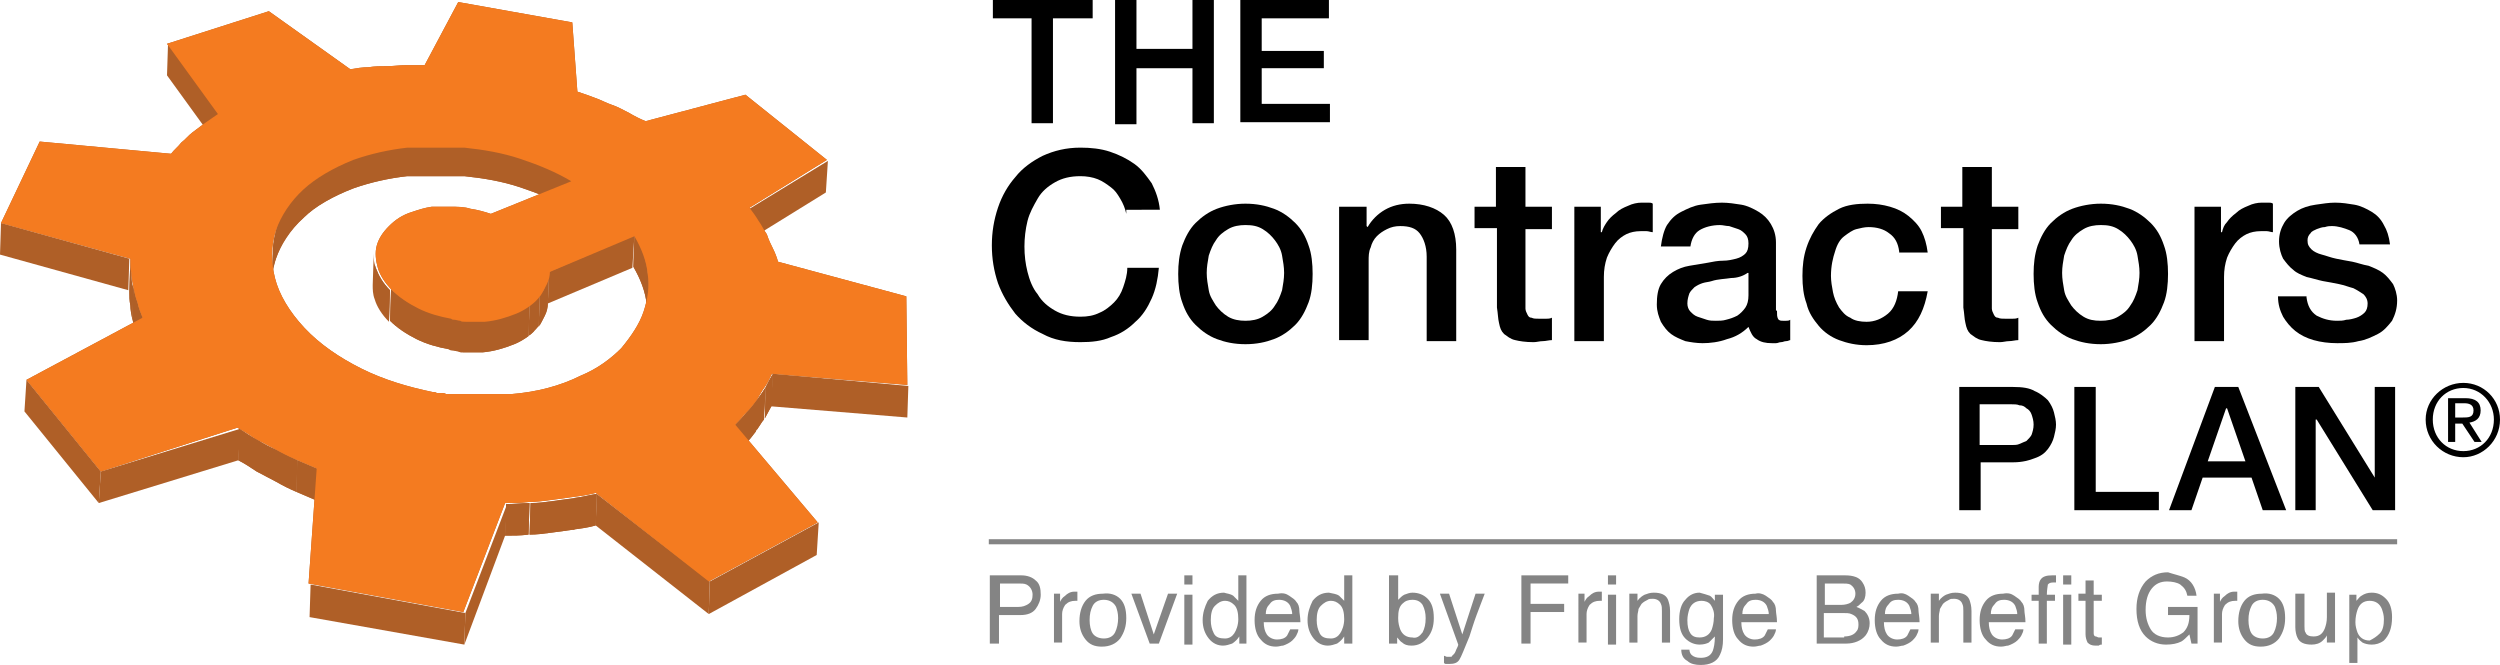 <?xml version="1.0" encoding="utf-8"?>
<!-- Generator: Adobe Illustrator 22.1.0, SVG Export Plug-In . SVG Version: 6.00 Build 0)  -->
<svg version="1.1" id="Layer_1" xmlns="http://www.w3.org/2000/svg" xmlns:xlink="http://www.w3.org/1999/xlink" x="0px" y="0px"
	 viewBox="0 0 245.5 65.3" style="enable-background:new 0 0 245.5 65.3;" xml:space="preserve">
<style type="text/css">
	.st0{fill:none;stroke:#848484;stroke-width:0.5;stroke-miterlimit:10;}
	.st1{fill:#848484;}
	.st2{fill:#AF5F27;}
	.st3{enable-background:new    ;}
	.st4{clip-path:url(#SVGID_2_);enable-background:new    ;}
	.st5{clip-path:url(#SVGID_4_);enable-background:new    ;}
	.st6{clip-path:url(#SVGID_6_);enable-background:new    ;}
	.st7{clip-path:url(#SVGID_8_);enable-background:new    ;}
	.st8{clip-path:url(#SVGID_10_);enable-background:new    ;}
	.st9{clip-path:url(#SVGID_12_);enable-background:new    ;}
	.st10{clip-path:url(#SVGID_14_);enable-background:new    ;}
	.st11{clip-path:url(#SVGID_16_);enable-background:new    ;}
	.st12{clip-path:url(#SVGID_18_);enable-background:new    ;}
	.st13{clip-path:url(#SVGID_20_);enable-background:new    ;}
	.st14{clip-path:url(#SVGID_22_);enable-background:new    ;}
	.st15{clip-path:url(#SVGID_24_);enable-background:new    ;}
	.st16{clip-path:url(#SVGID_26_);enable-background:new    ;}
	.st17{clip-path:url(#SVGID_28_);enable-background:new    ;}
	.st18{clip-path:url(#SVGID_30_);enable-background:new    ;}
	.st19{clip-path:url(#SVGID_32_);enable-background:new    ;}
	.st20{fill:#F47B20;}
</style>
<g>
	<g>
		<path d="M97.5,0h9.8v1.8h-3.9v10.3h-2.1V1.8h-3.8V0z"/>
		<path d="M109.5,0h2.1v4.8h5.5V0h2.1v12.1h-2.1V6.7h-5.5v5.5h-2.1V0z"/>
		<path d="M121.8,0h8.7v1.8h-6.6V5h6.1v1.7h-6.1v3.5h6.7v1.8h-8.8V0z"/>
	</g>
	<g>
		<path d="M110.6,21c-0.1-0.5-0.3-1-0.6-1.5s-0.5-0.8-0.9-1.1c-0.4-0.3-0.8-0.6-1.3-0.8c-0.5-0.2-1.1-0.3-1.7-0.3
			c-1,0-1.8,0.2-2.5,0.6c-0.7,0.4-1.3,0.9-1.7,1.6c-0.4,0.7-0.8,1.4-1,2.2c-0.2,0.8-0.3,1.7-0.3,2.5c0,0.9,0.1,1.7,0.3,2.5
			c0.2,0.8,0.5,1.6,1,2.2c0.4,0.7,1,1.2,1.7,1.6c0.7,0.4,1.5,0.6,2.5,0.6c0.7,0,1.3-0.1,1.9-0.4c0.5-0.2,1-0.6,1.4-1
			c0.4-0.4,0.7-0.9,0.9-1.5c0.2-0.6,0.4-1.2,0.4-1.9h3.1c-0.1,1.1-0.3,2.1-0.7,3c-0.4,0.9-0.9,1.7-1.6,2.3c-0.7,0.7-1.5,1.2-2.4,1.5
			c-0.9,0.4-1.9,0.5-3,0.5c-1.4,0-2.6-0.2-3.7-0.8c-1.1-0.5-2-1.2-2.7-2c-0.7-0.9-1.3-1.9-1.7-3c-0.4-1.2-0.6-2.4-0.6-3.7
			c0-1.3,0.2-2.5,0.6-3.7c0.4-1.2,1-2.2,1.7-3c0.7-0.9,1.7-1.6,2.7-2.1c1.1-0.5,2.3-0.8,3.7-0.8c1,0,2,0.1,2.9,0.4
			c0.9,0.3,1.7,0.7,2.4,1.2c0.7,0.5,1.2,1.2,1.7,1.9c0.4,0.8,0.7,1.6,0.8,2.6H110.6z"/>
		<path d="M122.3,33.8c-1.1,0-2-0.2-2.8-0.5c-0.8-0.3-1.5-0.8-2.1-1.4c-0.6-0.6-1-1.3-1.3-2.2c-0.3-0.8-0.4-1.8-0.4-2.8
			c0-1,0.1-1.9,0.4-2.8c0.3-0.8,0.7-1.6,1.3-2.2c0.6-0.6,1.3-1.1,2.1-1.4c0.8-0.3,1.8-0.5,2.8-0.5c1.1,0,2,0.2,2.8,0.5
			c0.8,0.3,1.5,0.8,2.1,1.4c0.6,0.6,1,1.3,1.3,2.2c0.3,0.8,0.4,1.8,0.4,2.8c0,1-0.1,2-0.4,2.8c-0.3,0.8-0.7,1.6-1.3,2.2
			c-0.6,0.6-1.3,1.1-2.1,1.4C124.3,33.6,123.4,33.8,122.3,33.8z M122.3,31.5c0.6,0,1.2-0.1,1.7-0.4c0.5-0.3,0.9-0.6,1.2-1.1
			c0.3-0.4,0.5-0.9,0.7-1.5c0.1-0.6,0.2-1.1,0.2-1.7c0-0.6-0.1-1.1-0.2-1.7c-0.1-0.6-0.4-1.1-0.7-1.5c-0.3-0.4-0.7-0.8-1.2-1.1
			c-0.5-0.3-1-0.4-1.7-0.4c-0.6,0-1.2,0.1-1.7,0.4c-0.5,0.3-0.9,0.6-1.2,1.1c-0.3,0.4-0.5,0.9-0.7,1.5c-0.1,0.6-0.2,1.1-0.2,1.7
			c0,0.6,0.1,1.1,0.2,1.7c0.1,0.6,0.4,1,0.7,1.5c0.3,0.4,0.7,0.8,1.2,1.1C121.1,31.4,121.7,31.5,122.3,31.5z"/>
		<path d="M131.4,20.3h2.8v1.9l0.1,0.1c0.4-0.7,1-1.3,1.7-1.7c0.7-0.4,1.5-0.6,2.4-0.6c1.4,0,2.6,0.4,3.4,1.1
			c0.8,0.7,1.2,1.9,1.2,3.4v9h-2.9v-8.3c0-1-0.3-1.8-0.7-2.3c-0.4-0.5-1-0.7-1.9-0.7c-0.5,0-0.9,0.1-1.3,0.3c-0.4,0.2-0.7,0.4-1,0.7
			c-0.3,0.3-0.5,0.7-0.6,1.1c-0.2,0.4-0.2,0.9-0.2,1.3v7.8h-2.9V20.3z"/>
		<path d="M144.7,20.3h2.2v-3.9h2.9v3.9h2.6v2.2h-2.6v7c0,0.3,0,0.6,0,0.8c0,0.2,0.1,0.4,0.2,0.6c0.1,0.2,0.2,0.3,0.4,0.3
			c0.2,0.1,0.4,0.1,0.8,0.1c0.2,0,0.4,0,0.6,0c0.2,0,0.4,0,0.6-0.1v2.2c-0.3,0-0.6,0.1-0.9,0.1c-0.3,0-0.6,0.1-0.9,0.1
			c-0.8,0-1.4-0.1-1.8-0.2c-0.5-0.1-0.8-0.4-1.1-0.6c-0.3-0.3-0.4-0.6-0.5-1.1c-0.1-0.4-0.1-0.9-0.2-1.5v-7.8h-2.2V20.3z"/>
		<path d="M154.5,20.3h2.7v2.5h0.1c0.1-0.4,0.3-0.7,0.5-1c0.2-0.3,0.5-0.6,0.9-0.9c0.3-0.3,0.7-0.5,1.2-0.7c0.4-0.2,0.9-0.3,1.3-0.3
			c0.3,0,0.6,0,0.7,0c0.1,0,0.3,0,0.4,0.1v2.8c-0.2,0-0.4-0.1-0.6-0.1c-0.2,0-0.4,0-0.6,0c-0.5,0-1,0.1-1.4,0.3
			c-0.4,0.2-0.8,0.5-1.1,0.9c-0.3,0.4-0.6,0.9-0.8,1.4c-0.2,0.6-0.3,1.2-0.3,1.9v6.3h-2.9V20.3z"/>
		<path d="M174.5,30.5c0,0.4,0,0.6,0.1,0.8c0.1,0.2,0.3,0.2,0.5,0.2c0.1,0,0.2,0,0.3,0c0.1,0,0.3,0,0.4-0.1v2
			c-0.1,0-0.2,0.1-0.4,0.1c-0.2,0-0.3,0.1-0.5,0.1c-0.2,0-0.3,0.1-0.5,0.1c-0.2,0-0.3,0-0.4,0c-0.6,0-1.1-0.1-1.5-0.4
			c-0.4-0.2-0.6-0.7-0.8-1.2c-0.6,0.6-1.3,1-2.1,1.2c-0.8,0.3-1.7,0.4-2.4,0.4c-0.6,0-1.2-0.1-1.7-0.2c-0.5-0.2-1-0.4-1.4-0.7
			c-0.4-0.3-0.7-0.7-1-1.2c-0.2-0.5-0.4-1-0.4-1.7c0-0.8,0.1-1.5,0.4-2c0.3-0.5,0.7-0.9,1.2-1.2c0.5-0.3,1-0.5,1.6-0.6
			c0.6-0.1,1.2-0.2,1.8-0.3c0.5-0.1,1-0.2,1.5-0.2c0.5,0,0.9-0.1,1.3-0.2c0.4-0.1,0.7-0.3,0.9-0.5c0.2-0.2,0.3-0.5,0.3-1
			c0-0.4-0.1-0.7-0.3-0.9c-0.2-0.2-0.4-0.4-0.7-0.5c-0.3-0.1-0.6-0.2-0.9-0.3c-0.3,0-0.6-0.1-0.9-0.1c-0.8,0-1.5,0.2-2,0.5
			c-0.5,0.3-0.8,0.9-0.9,1.6h-2.9c0.1-0.8,0.3-1.6,0.6-2.1c0.4-0.6,0.8-1,1.4-1.3c0.6-0.3,1.2-0.6,1.9-0.7c0.7-0.1,1.4-0.2,2.1-0.2
			c0.6,0,1.3,0.1,1.9,0.2c0.6,0.1,1.2,0.4,1.7,0.7c0.5,0.3,0.9,0.7,1.2,1.2c0.3,0.5,0.5,1.1,0.5,1.8V30.5z M171.6,26.8
			c-0.4,0.3-1,0.5-1.6,0.5c-0.6,0.1-1.3,0.1-1.9,0.3c-0.3,0.1-0.6,0.1-0.9,0.2c-0.3,0.1-0.5,0.2-0.8,0.4c-0.2,0.2-0.4,0.4-0.5,0.6
			c-0.1,0.3-0.2,0.6-0.2,1c0,0.3,0.1,0.6,0.3,0.8c0.2,0.2,0.4,0.4,0.7,0.5c0.3,0.1,0.6,0.2,0.9,0.3c0.3,0.1,0.6,0.1,0.9,0.1
			c0.3,0,0.7,0,1-0.1c0.4-0.1,0.7-0.2,1.1-0.4c0.3-0.2,0.6-0.5,0.8-0.8c0.2-0.3,0.3-0.7,0.3-1.2V26.8z"/>
		<path d="M186.5,24.7c-0.1-0.8-0.4-1.4-1-1.8c-0.5-0.4-1.2-0.6-2-0.6c-0.4,0-0.8,0.1-1.2,0.2c-0.4,0.1-0.8,0.4-1.2,0.7
			c-0.4,0.3-0.7,0.8-0.9,1.5c-0.2,0.6-0.4,1.4-0.4,2.4c0,0.5,0.1,1.1,0.2,1.6c0.1,0.5,0.3,1,0.6,1.5c0.3,0.4,0.6,0.8,1.1,1
			c0.4,0.3,1,0.4,1.6,0.4c0.8,0,1.5-0.3,2.1-0.8c0.6-0.5,0.9-1.3,1-2.2h2.9c-0.3,1.7-0.9,3-1.9,3.9c-1,0.9-2.4,1.4-4.1,1.4
			c-1,0-1.9-0.2-2.7-0.5c-0.8-0.3-1.5-0.8-2-1.4c-0.5-0.6-1-1.3-1.2-2.2c-0.3-0.8-0.4-1.7-0.4-2.7c0-1,0.1-1.9,0.4-2.8
			c0.3-0.9,0.7-1.6,1.2-2.3c0.5-0.6,1.2-1.1,2-1.5c0.8-0.4,1.8-0.5,2.8-0.5c0.8,0,1.5,0.1,2.2,0.3c0.7,0.2,1.3,0.5,1.8,0.9
			c0.5,0.4,1,0.9,1.3,1.5c0.3,0.6,0.5,1.3,0.6,2.1H186.5z"/>
		<path d="M190.5,20.3h2.2v-3.9h2.9v3.9h2.6v2.2h-2.6v7c0,0.3,0,0.6,0,0.8c0,0.2,0.1,0.4,0.2,0.6c0.1,0.2,0.2,0.3,0.4,0.3
			c0.2,0.1,0.4,0.1,0.8,0.1c0.2,0,0.4,0,0.6,0c0.2,0,0.4,0,0.6-0.1v2.2c-0.3,0-0.6,0.1-0.9,0.1c-0.3,0-0.6,0.1-0.9,0.1
			c-0.8,0-1.4-0.1-1.8-0.2c-0.5-0.1-0.8-0.4-1.1-0.6c-0.3-0.3-0.4-0.6-0.5-1.1c-0.1-0.4-0.1-0.9-0.2-1.5v-7.8h-2.2V20.3z"/>
		<path d="M206.3,33.8c-1.1,0-2-0.2-2.8-0.5c-0.8-0.3-1.5-0.8-2.1-1.4c-0.6-0.6-1-1.3-1.3-2.2c-0.3-0.8-0.4-1.8-0.4-2.8
			c0-1,0.1-1.9,0.4-2.8c0.3-0.8,0.7-1.6,1.3-2.2c0.6-0.6,1.3-1.1,2.1-1.4c0.8-0.3,1.8-0.5,2.8-0.5c1.1,0,2,0.2,2.8,0.5
			c0.8,0.3,1.5,0.8,2.1,1.4c0.6,0.6,1,1.3,1.3,2.2c0.3,0.8,0.4,1.8,0.4,2.8c0,1-0.1,2-0.4,2.8c-0.3,0.8-0.7,1.6-1.3,2.2
			c-0.6,0.6-1.3,1.1-2.1,1.4C208.3,33.6,207.3,33.8,206.3,33.8z M206.3,31.5c0.6,0,1.2-0.1,1.7-0.4c0.5-0.3,0.9-0.6,1.2-1.1
			c0.3-0.4,0.5-0.9,0.7-1.5c0.1-0.6,0.2-1.1,0.2-1.7c0-0.6-0.1-1.1-0.2-1.7c-0.1-0.6-0.4-1.1-0.7-1.5c-0.3-0.4-0.7-0.8-1.2-1.1
			c-0.5-0.3-1-0.4-1.7-0.4c-0.6,0-1.2,0.1-1.7,0.4c-0.5,0.3-0.9,0.6-1.2,1.1c-0.3,0.4-0.5,0.9-0.7,1.5c-0.1,0.6-0.2,1.1-0.2,1.7
			c0,0.6,0.1,1.1,0.2,1.7c0.1,0.6,0.4,1,0.7,1.5c0.3,0.4,0.7,0.8,1.2,1.1C205.1,31.4,205.6,31.5,206.3,31.5z"/>
		<path d="M215.4,20.3h2.7v2.5h0.1c0.1-0.4,0.2-0.7,0.5-1c0.2-0.3,0.5-0.6,0.9-0.9c0.3-0.3,0.7-0.5,1.2-0.7c0.4-0.2,0.9-0.3,1.3-0.3
			c0.3,0,0.6,0,0.7,0c0.1,0,0.3,0,0.4,0.1v2.8c-0.2,0-0.4-0.1-0.6-0.1c-0.2,0-0.4,0-0.6,0c-0.5,0-1,0.1-1.4,0.3
			c-0.4,0.2-0.8,0.5-1.1,0.9c-0.3,0.4-0.6,0.9-0.8,1.4c-0.2,0.6-0.3,1.2-0.3,1.9v6.3h-2.9V20.3z"/>
		<path d="M226.5,29.2c0.1,0.8,0.4,1.4,1,1.8c0.6,0.3,1.2,0.5,2,0.5c0.3,0,0.6,0,0.9-0.1c0.3,0,0.7-0.1,1-0.2
			c0.3-0.1,0.6-0.3,0.8-0.5c0.2-0.2,0.3-0.5,0.3-0.9c0-0.4-0.2-0.7-0.4-0.9c-0.3-0.2-0.6-0.4-1-0.6c-0.4-0.1-0.9-0.3-1.4-0.4
			c-0.5-0.1-1-0.2-1.6-0.3c-0.5-0.1-1.1-0.3-1.6-0.4c-0.5-0.2-1-0.4-1.3-0.7c-0.4-0.3-0.7-0.7-1-1.1c-0.2-0.4-0.4-1-0.4-1.7
			c0-0.7,0.2-1.3,0.5-1.8c0.3-0.5,0.8-0.9,1.3-1.2c0.5-0.3,1.1-0.5,1.8-0.6c0.7-0.1,1.3-0.2,1.9-0.2c0.7,0,1.3,0.1,1.9,0.2
			c0.6,0.1,1.2,0.4,1.7,0.7c0.5,0.3,0.9,0.7,1.2,1.3c0.3,0.5,0.5,1.1,0.6,1.9h-3c-0.1-0.7-0.5-1.2-1-1.4c-0.5-0.2-1.1-0.4-1.7-0.4
			c-0.2,0-0.4,0-0.7,0.1c-0.3,0-0.5,0.1-0.8,0.2c-0.2,0.1-0.5,0.2-0.6,0.4c-0.2,0.2-0.3,0.4-0.3,0.7c0,0.4,0.1,0.6,0.4,0.9
			c0.2,0.2,0.6,0.4,1,0.5c0.4,0.1,0.9,0.3,1.4,0.4c0.5,0.1,1,0.2,1.6,0.3c0.5,0.1,1,0.3,1.6,0.4c0.5,0.2,1,0.4,1.4,0.7
			c0.4,0.3,0.7,0.7,1,1.1c0.2,0.4,0.4,1,0.4,1.6c0,0.8-0.2,1.4-0.5,2c-0.4,0.5-0.8,1-1.4,1.3c-0.6,0.3-1.2,0.6-1.9,0.7
			c-0.7,0.2-1.4,0.2-2.1,0.2c-0.8,0-1.6-0.1-2.3-0.3c-0.7-0.2-1.3-0.5-1.8-0.9c-0.5-0.4-0.9-0.9-1.2-1.4c-0.3-0.6-0.5-1.2-0.5-2
			H226.5z"/>
	</g>
	<g>
		<path d="M192.4,38h5.3c0.9,0,1.6,0.1,2.1,0.4c0.5,0.2,1,0.6,1.3,0.9c0.3,0.4,0.5,0.8,0.6,1.2c0.1,0.4,0.2,0.8,0.2,1.2
			c0,0.4-0.1,0.8-0.2,1.2c-0.1,0.4-0.3,0.8-0.6,1.2c-0.3,0.4-0.7,0.7-1.3,0.9c-0.5,0.2-1.2,0.4-2.1,0.4h-3.2v4.7h-2.1V38z
			 M194.5,43.7h3.1c0.2,0,0.5,0,0.7-0.1c0.2-0.1,0.5-0.2,0.7-0.3c0.2-0.2,0.4-0.4,0.5-0.6c0.1-0.3,0.2-0.6,0.2-1
			c0-0.4-0.1-0.7-0.2-1c-0.1-0.3-0.3-0.5-0.5-0.6c-0.2-0.2-0.4-0.3-0.7-0.3c-0.2-0.1-0.5-0.1-0.8-0.1h-3.1V43.7z"/>
		<path d="M203.7,38h2.1v10.3h6.2v1.8h-8.3V38z"/>
		<path d="M217.5,38h2.3l4.7,12.1h-2.3l-1.1-3.2h-4.8l-1.1,3.2h-2.2L217.5,38z M216.8,45.3h3.7l-1.8-5.2h-0.1L216.8,45.3z"/>
		<path d="M225.5,38h2.2l5.5,8.9h0V38h2v12.1h-2.2l-5.5-8.9h-0.1v8.9h-2V38z"/>
	</g>
	<line class="st0" x1="97.1" y1="53.2" x2="235.4" y2="53.2"/>
	<g>
		<path class="st1" d="M97.3,56.5h3c0.6,0,1.1,0.2,1.4,0.5c0.4,0.3,0.5,0.8,0.5,1.4c0,0.5-0.2,1-0.5,1.4c-0.3,0.4-0.8,0.6-1.5,0.6
			h-2.1v2.8h-0.9V56.5z M100.8,57.4c-0.2-0.1-0.5-0.1-0.8-0.1h-1.8v2.3h1.8c0.4,0,0.7-0.1,1-0.3c0.3-0.2,0.4-0.5,0.4-0.9
			C101.4,58,101.2,57.6,100.8,57.4z"/>
		<path class="st1" d="M103.3,58.3h0.8v0.8c0.1-0.2,0.2-0.4,0.5-0.6c0.2-0.2,0.5-0.4,0.9-0.4c0,0,0,0,0.1,0c0,0,0.1,0,0.2,0v0.9
			c0,0-0.1,0-0.1,0c0,0-0.1,0-0.1,0c-0.4,0-0.7,0.1-1,0.4c-0.2,0.3-0.3,0.6-0.3,0.9v2.8h-0.8V58.3z"/>
		<path class="st1" d="M110,58.8c0.4,0.4,0.6,1,0.6,1.9c0,0.8-0.2,1.4-0.6,2c-0.4,0.5-1,0.8-1.8,0.8c-0.7,0-1.2-0.2-1.6-0.7
			c-0.4-0.5-0.6-1.1-0.6-1.8c0-0.8,0.2-1.5,0.6-2c0.4-0.5,1-0.7,1.7-0.7C109,58.2,109.6,58.4,110,58.8z M109.5,62.1
			c0.2-0.4,0.3-0.9,0.3-1.4c0-0.5-0.1-0.8-0.2-1.1c-0.2-0.4-0.6-0.7-1.2-0.7c-0.5,0-0.9,0.2-1.1,0.6c-0.2,0.4-0.3,0.8-0.3,1.4
			c0,0.5,0.1,1,0.3,1.3c0.2,0.3,0.6,0.5,1.1,0.5C108.9,62.7,109.3,62.5,109.5,62.1z"/>
		<path class="st1" d="M112,58.3l1.3,4l1.4-4h0.9l-1.8,4.9h-0.9l-1.8-4.9H112z"/>
		<path class="st1" d="M116.3,56.5h0.8v0.9h-0.8V56.5z M116.3,58.4h0.8v4.9h-0.8V58.4z"/>
		<path class="st1" d="M121.1,58.5c0.1,0.1,0.3,0.3,0.5,0.5v-2.5h0.8v6.7h-0.7v-0.7c-0.2,0.3-0.4,0.5-0.7,0.7
			c-0.3,0.1-0.6,0.2-0.9,0.2c-0.5,0-1-0.2-1.4-0.7c-0.4-0.5-0.6-1.1-0.6-1.8c0-0.7,0.2-1.3,0.5-1.9c0.4-0.5,0.9-0.8,1.6-0.8
			C120.5,58.3,120.8,58.3,121.1,58.5z M119.2,62.2c0.2,0.4,0.6,0.5,1.1,0.5c0.4,0,0.7-0.2,0.9-0.5c0.2-0.3,0.4-0.8,0.4-1.4
			c0-0.6-0.1-1.1-0.4-1.4c-0.3-0.3-0.6-0.4-0.9-0.4c-0.4,0-0.7,0.2-1,0.5c-0.3,0.3-0.4,0.8-0.4,1.4C118.9,61.4,119,61.8,119.2,62.2z
			"/>
		<path class="st1" d="M126.6,58.5c0.3,0.2,0.6,0.4,0.7,0.6c0.2,0.2,0.3,0.5,0.3,0.9c0,0.2,0.1,0.6,0.1,1.1h-3.6
			c0,0.5,0.1,0.9,0.3,1.2c0.2,0.3,0.6,0.5,1,0.5c0.4,0,0.8-0.1,1-0.4c0.1-0.2,0.2-0.4,0.3-0.6h0.8c0,0.2-0.1,0.4-0.2,0.6
			c-0.1,0.2-0.3,0.4-0.4,0.5c-0.2,0.2-0.6,0.4-0.9,0.5c-0.2,0-0.4,0.1-0.7,0.1c-0.6,0-1.1-0.2-1.5-0.7c-0.4-0.4-0.6-1.1-0.6-1.9
			c0-0.8,0.2-1.4,0.6-1.9c0.4-0.5,1-0.7,1.7-0.7C126,58.2,126.3,58.3,126.6,58.5z M126.9,60.4c0-0.4-0.1-0.6-0.2-0.9
			c-0.2-0.4-0.6-0.6-1.1-0.6c-0.4,0-0.7,0.1-0.9,0.4c-0.3,0.3-0.4,0.6-0.4,1H126.9z"/>
		<path class="st1" d="M131.5,58.5c0.1,0.1,0.3,0.3,0.5,0.5v-2.5h0.8v6.7H132v-0.7c-0.2,0.3-0.4,0.5-0.7,0.7
			c-0.3,0.1-0.6,0.2-0.9,0.2c-0.5,0-1-0.2-1.4-0.7c-0.4-0.5-0.6-1.1-0.6-1.8c0-0.7,0.2-1.3,0.5-1.9c0.4-0.5,0.9-0.8,1.6-0.8
			C130.9,58.3,131.2,58.3,131.5,58.5z M129.6,62.2c0.2,0.4,0.6,0.5,1.1,0.5c0.4,0,0.7-0.2,0.9-0.5c0.2-0.3,0.4-0.8,0.4-1.4
			c0-0.6-0.1-1.1-0.4-1.4c-0.3-0.3-0.6-0.4-0.9-0.4c-0.4,0-0.7,0.2-1,0.5c-0.3,0.3-0.4,0.8-0.4,1.4
			C129.3,61.4,129.4,61.8,129.6,62.2z"/>
		<path class="st1" d="M136.5,56.5h0.8v2.4c0.2-0.2,0.4-0.4,0.6-0.5c0.3-0.1,0.5-0.2,0.8-0.2c0.6,0,1.1,0.2,1.5,0.6
			c0.4,0.4,0.6,1,0.6,1.9c0,0.8-0.2,1.4-0.6,1.9c-0.4,0.5-0.9,0.8-1.6,0.8c-0.4,0-0.7-0.1-0.9-0.3c-0.2-0.1-0.3-0.3-0.5-0.5v0.6
			h-0.8V56.5z M139.7,62.1c0.2-0.4,0.3-0.8,0.3-1.4c0-0.5-0.1-0.9-0.3-1.3c-0.2-0.3-0.5-0.5-1-0.5c-0.4,0-0.7,0.1-1,0.4
			c-0.3,0.3-0.4,0.7-0.4,1.4c0,0.5,0.1,0.8,0.2,1.1c0.2,0.5,0.6,0.8,1.2,0.8C139.1,62.7,139.4,62.5,139.7,62.1z"/>
		<path class="st1" d="M144.9,58.3h0.9c-0.1,0.3-0.4,1-0.8,2.1c-0.3,0.8-0.5,1.5-0.7,2.1c-0.5,1.2-0.8,2-1,2.3
			c-0.2,0.3-0.5,0.4-1,0.4c-0.1,0-0.2,0-0.3,0c-0.1,0-0.1,0-0.2-0.1v-0.7c0.1,0,0.2,0.1,0.3,0.1c0.1,0,0.1,0,0.2,0
			c0.2,0,0.3,0,0.3-0.1c0.1-0.1,0.1-0.1,0.2-0.2c0,0,0.1-0.1,0.2-0.4c0.1-0.2,0.2-0.4,0.2-0.5l-1.8-5h0.9l1.3,4L144.9,58.3z"/>
		<path class="st1" d="M149.3,56.5h4.7v0.8h-3.7v2h3.3v0.8h-3.3v3.1h-0.9V56.5z"/>
		<path class="st1" d="M154.8,58.3h0.8v0.8c0.1-0.2,0.2-0.4,0.5-0.6c0.2-0.2,0.5-0.4,0.9-0.4c0,0,0,0,0.1,0c0,0,0.1,0,0.2,0v0.9
			c0,0-0.1,0-0.1,0c0,0-0.1,0-0.1,0c-0.4,0-0.7,0.1-1,0.4c-0.2,0.3-0.3,0.6-0.3,0.9v2.8h-0.8V58.3z"/>
		<path class="st1" d="M157.9,56.5h0.8v0.9h-0.8V56.5z M157.9,58.4h0.8v4.9h-0.8V58.4z"/>
		<path class="st1" d="M160,58.3h0.8V59c0.2-0.3,0.5-0.5,0.7-0.6c0.3-0.1,0.5-0.2,0.9-0.2c0.7,0,1.2,0.2,1.4,0.7
			c0.1,0.3,0.2,0.6,0.2,1.1v3.1h-0.8v-3.1c0-0.3,0-0.5-0.1-0.7c-0.1-0.3-0.4-0.5-0.8-0.5c-0.2,0-0.4,0-0.5,0.1
			c-0.2,0.1-0.4,0.2-0.6,0.4c-0.1,0.2-0.2,0.3-0.3,0.5c0,0.2-0.1,0.4-0.1,0.7v2.6H160V58.3z"/>
		<path class="st1" d="M167.9,58.5c0.2,0.1,0.3,0.3,0.5,0.5v-0.6h0.8v4.4c0,0.6-0.1,1.1-0.3,1.5c-0.3,0.7-1,1-1.9,1
			c-0.5,0-1-0.1-1.3-0.4c-0.4-0.2-0.6-0.6-0.6-1.1h0.8c0,0.2,0.1,0.4,0.2,0.5c0.2,0.2,0.5,0.3,0.9,0.3c0.6,0,1-0.2,1.2-0.7
			c0.1-0.3,0.2-0.7,0.2-1.4c-0.2,0.2-0.4,0.4-0.6,0.6c-0.2,0.1-0.5,0.2-0.9,0.2c-0.5,0-1-0.2-1.4-0.6s-0.6-1-0.6-1.9
			c0-0.8,0.2-1.5,0.6-1.9c0.4-0.5,0.9-0.7,1.4-0.7C167.3,58.3,167.6,58.4,167.9,58.5z M168,59.4c-0.2-0.3-0.6-0.4-0.9-0.4
			c-0.6,0-1,0.3-1.2,0.8c-0.1,0.3-0.2,0.7-0.2,1.1c0,0.6,0.1,1,0.3,1.3c0.2,0.3,0.5,0.4,0.9,0.4c0.6,0,1-0.3,1.2-0.8
			c0.1-0.3,0.2-0.7,0.2-1.1C168.4,60.2,168.2,59.7,168,59.4z"/>
		<path class="st1" d="M173.4,58.5c0.3,0.2,0.6,0.4,0.7,0.6c0.2,0.2,0.3,0.5,0.3,0.9c0,0.2,0.1,0.6,0.1,1.1H171
			c0,0.5,0.1,0.9,0.3,1.2c0.2,0.3,0.6,0.5,1,0.5c0.4,0,0.8-0.1,1-0.4c0.1-0.2,0.2-0.4,0.3-0.6h0.8c0,0.2-0.1,0.4-0.2,0.6
			c-0.1,0.2-0.3,0.4-0.4,0.5c-0.2,0.2-0.6,0.4-0.9,0.5c-0.2,0-0.4,0.1-0.7,0.1c-0.6,0-1.1-0.2-1.5-0.7c-0.4-0.4-0.6-1.1-0.6-1.9
			c0-0.8,0.2-1.4,0.6-1.9c0.4-0.5,1-0.7,1.7-0.7C172.7,58.2,173.1,58.3,173.4,58.5z M173.7,60.4c0-0.4-0.1-0.6-0.2-0.9
			c-0.2-0.4-0.6-0.6-1.1-0.6c-0.4,0-0.7,0.1-0.9,0.4c-0.3,0.3-0.4,0.6-0.4,1H173.7z"/>
		<path class="st1" d="M178.3,56.5h2.9c0.8,0,1.4,0.2,1.7,0.7c0.2,0.3,0.3,0.6,0.3,1c0,0.4-0.1,0.8-0.4,1c-0.1,0.1-0.3,0.3-0.5,0.4
			c0.3,0.1,0.6,0.3,0.8,0.4c0.3,0.3,0.5,0.7,0.5,1.2c0,0.4-0.1,0.8-0.4,1.2c-0.4,0.5-1.1,0.8-1.9,0.8h-2.9V56.5z M180.8,59.4
			c0.4,0,0.7-0.1,0.9-0.2c0.3-0.2,0.5-0.5,0.5-0.9c0-0.4-0.2-0.7-0.5-0.9c-0.2-0.1-0.5-0.1-0.9-0.1h-1.6v2.1H180.8z M181.1,62.5
			c0.6,0,1-0.2,1.2-0.5c0.2-0.2,0.2-0.5,0.2-0.7c0-0.5-0.2-0.8-0.7-1c-0.2-0.1-0.5-0.1-0.9-0.1h-1.8v2.4H181.1z"/>
		<path class="st1" d="M187.4,58.5c0.3,0.2,0.6,0.4,0.7,0.6c0.2,0.2,0.3,0.5,0.3,0.9c0,0.2,0.1,0.6,0.1,1.1H185
			c0,0.5,0.1,0.9,0.3,1.2c0.2,0.3,0.6,0.5,1,0.5c0.4,0,0.8-0.1,1-0.4c0.1-0.2,0.2-0.4,0.3-0.6h0.8c0,0.2-0.1,0.4-0.2,0.6
			s-0.3,0.4-0.4,0.5c-0.2,0.2-0.6,0.4-0.9,0.5c-0.2,0-0.4,0.1-0.7,0.1c-0.6,0-1.1-0.2-1.5-0.7c-0.4-0.4-0.6-1.1-0.6-1.9
			c0-0.8,0.2-1.4,0.6-1.9c0.4-0.5,1-0.7,1.7-0.7C186.8,58.2,187.1,58.3,187.4,58.5z M187.7,60.4c0-0.4-0.1-0.6-0.2-0.9
			c-0.2-0.4-0.6-0.6-1.1-0.6c-0.4,0-0.7,0.1-0.9,0.4c-0.3,0.3-0.4,0.6-0.4,1H187.7z"/>
		<path class="st1" d="M189.6,58.3h0.8V59c0.2-0.3,0.5-0.5,0.7-0.6c0.3-0.1,0.5-0.2,0.9-0.2c0.7,0,1.2,0.2,1.4,0.7
			c0.1,0.3,0.2,0.6,0.2,1.1v3.1h-0.8v-3.1c0-0.3,0-0.5-0.1-0.7c-0.1-0.3-0.4-0.5-0.8-0.5c-0.2,0-0.4,0-0.5,0.1
			c-0.2,0.1-0.4,0.2-0.6,0.4c-0.1,0.2-0.2,0.3-0.3,0.5c0,0.2-0.1,0.4-0.1,0.7v2.6h-0.8V58.3z"/>
		<path class="st1" d="M197.8,58.5c0.3,0.2,0.6,0.4,0.7,0.6c0.2,0.2,0.3,0.5,0.3,0.9c0,0.2,0.1,0.6,0.1,1.1h-3.6
			c0,0.5,0.1,0.9,0.3,1.2c0.2,0.3,0.6,0.5,1,0.5c0.4,0,0.8-0.1,1-0.4c0.1-0.2,0.2-0.4,0.3-0.6h0.8c0,0.2-0.1,0.4-0.2,0.6
			c-0.1,0.2-0.3,0.4-0.4,0.5c-0.2,0.2-0.6,0.4-0.9,0.5c-0.2,0-0.4,0.1-0.7,0.1c-0.6,0-1.1-0.2-1.5-0.7c-0.4-0.4-0.6-1.1-0.6-1.9
			c0-0.8,0.2-1.4,0.6-1.9c0.4-0.5,1-0.7,1.7-0.7C197.2,58.2,197.5,58.3,197.8,58.5z M198.1,60.4c0-0.4-0.1-0.6-0.2-0.9
			c-0.2-0.4-0.6-0.6-1.1-0.6c-0.4,0-0.7,0.1-0.9,0.4c-0.3,0.3-0.4,0.6-0.4,1H198.1z"/>
		<path class="st1" d="M200.4,56.9c0.2-0.3,0.6-0.4,1.1-0.4c0.1,0,0.1,0,0.2,0c0.1,0,0.1,0,0.2,0v0.7c-0.1,0-0.1,0-0.2,0
			c0,0-0.1,0-0.1,0c-0.3,0-0.4,0.1-0.5,0.2c0,0.1-0.1,0.5-0.1,1h0.8V59H201v4.2h-0.8V59h-0.7v-0.6h0.7v-0.8
			C200.2,57.3,200.3,57,200.4,56.9z"/>
		<path class="st1" d="M202.6,56.5h0.8v0.9h-0.8V56.5z M202.6,58.4h0.8v4.9h-0.8V58.4z"/>
		<path class="st1" d="M204.8,57h0.8v1.4h0.8V59h-0.8v3.2c0,0.2,0.1,0.3,0.2,0.3c0.1,0,0.2,0.1,0.3,0.1c0,0,0.1,0,0.1,0
			c0,0,0.1,0,0.2,0v0.7c-0.1,0-0.2,0-0.3,0.1c-0.1,0-0.2,0-0.3,0c-0.4,0-0.6-0.1-0.8-0.3c-0.1-0.2-0.2-0.5-0.2-0.8V59h-0.7v-0.7h0.7
			V57z"/>
		<path class="st1" d="M214.5,56.7c0.7,0.3,1.1,1,1.2,1.8h-0.9c-0.1-0.5-0.3-0.8-0.7-1.1c-0.3-0.2-0.8-0.3-1.3-0.3
			c-0.6,0-1.1,0.2-1.5,0.7c-0.4,0.5-0.6,1.2-0.6,2.1c0,0.8,0.2,1.4,0.5,1.9c0.3,0.5,0.9,0.8,1.7,0.8c0.6,0,1.1-0.2,1.5-0.5
			c0.4-0.4,0.6-0.9,0.6-1.7h-2.1v-0.8h2.9v3.6h-0.6l-0.2-0.9c-0.3,0.3-0.6,0.6-0.8,0.7c-0.4,0.2-0.9,0.3-1.5,0.3
			c-0.8,0-1.5-0.3-2-0.8c-0.6-0.6-0.9-1.5-0.9-2.7c0-1.1,0.3-2,0.9-2.7c0.6-0.6,1.3-0.9,2.2-0.9C213.5,56.4,214,56.5,214.5,56.7z"/>
		<path class="st1" d="M217.2,58.3h0.8v0.8c0.1-0.2,0.2-0.4,0.5-0.6c0.2-0.2,0.5-0.4,0.9-0.4c0,0,0,0,0.1,0c0,0,0.1,0,0.2,0v0.9
			c0,0-0.1,0-0.1,0c0,0-0.1,0-0.1,0c-0.4,0-0.7,0.1-1,0.4c-0.2,0.3-0.3,0.6-0.3,0.9v2.8h-0.8V58.3z"/>
		<path class="st1" d="M223.8,58.8c0.4,0.4,0.6,1,0.6,1.9c0,0.8-0.2,1.4-0.6,2c-0.4,0.5-1,0.8-1.8,0.8c-0.7,0-1.2-0.2-1.6-0.7
			c-0.4-0.5-0.6-1.1-0.6-1.8c0-0.8,0.2-1.5,0.6-2c0.4-0.5,1-0.7,1.7-0.7C222.8,58.2,223.4,58.4,223.8,58.8z M223.3,62.1
			c0.2-0.4,0.3-0.9,0.3-1.4c0-0.5-0.1-0.8-0.2-1.1c-0.2-0.4-0.6-0.7-1.2-0.7c-0.5,0-0.9,0.2-1.1,0.6c-0.2,0.4-0.3,0.8-0.3,1.4
			c0,0.5,0.1,1,0.3,1.3c0.2,0.3,0.6,0.5,1.1,0.5C222.7,62.7,223.1,62.5,223.3,62.1z"/>
		<path class="st1" d="M226.3,58.3v3.2c0,0.2,0,0.5,0.1,0.6c0.1,0.3,0.4,0.4,0.8,0.4c0.6,0,0.9-0.3,1.1-0.8c0.1-0.3,0.2-0.6,0.2-1.1
			v-2.4h0.8v4.9h-0.8l0-0.7c-0.1,0.2-0.2,0.3-0.4,0.5c-0.3,0.3-0.7,0.4-1.1,0.4c-0.7,0-1.2-0.2-1.4-0.7c-0.1-0.2-0.2-0.6-0.2-1v-3.3
			H226.3z"/>
		<path class="st1" d="M230.6,58.4h0.8V59c0.2-0.2,0.3-0.4,0.5-0.5c0.3-0.2,0.6-0.3,1-0.3c0.6,0,1,0.2,1.4,0.6
			c0.4,0.4,0.6,1,0.6,1.8c0,1.1-0.3,1.8-0.8,2.3c-0.4,0.3-0.8,0.4-1.2,0.4c-0.4,0-0.7-0.1-0.9-0.2c-0.1-0.1-0.3-0.2-0.5-0.5v2.5
			h-0.8V58.4z M233.7,62.2c0.3-0.3,0.4-0.8,0.4-1.4c0-0.4-0.1-0.7-0.2-1c-0.2-0.5-0.6-0.8-1.2-0.8c-0.6,0-1,0.3-1.2,0.9
			c-0.1,0.3-0.2,0.7-0.2,1.2c0,0.4,0.1,0.7,0.2,1c0.2,0.5,0.6,0.8,1.2,0.8C233.1,62.7,233.4,62.5,233.7,62.2z"/>
	</g>
	<g>
		<g>
			<path d="M241.9,37.6c2,0,3.6,1.6,3.6,3.6c0,2.1-1.7,3.7-3.6,3.7c-2,0-3.7-1.6-3.7-3.7C238.2,39.2,239.9,37.6,241.9,37.6z
				 M241.9,44.3c1.7,0,3-1.3,3-3.1c0-1.7-1.3-3.1-3-3.1c-1.7,0-3,1.3-3,3.1C238.9,43,240.2,44.3,241.9,44.3z M240.5,39.1h1.6
				c1,0,1.5,0.4,1.5,1.2c0,0.8-0.5,1.1-1.1,1.2l1.2,1.9H243l-1.2-1.8h-0.7v1.8h-0.7V39.1z M241.1,41h0.7c0.6,0,1.1,0,1.1-0.7
				c0-0.6-0.5-0.7-0.9-0.7h-0.9V41z"/>
		</g>
	</g>
	<g>
		<g>
			<polygon class="st2" points="21.5,11.2 21.4,14.3 16.4,7.4 16.5,4.3 			"/>
		</g>
		<g>
			<polygon class="st2" points="81.3,15.8 81.1,18.9 73.5,23.6 73.6,20.5 			"/>
		</g>
		<g class="st3">
			<defs>
				<path id="SVGID_1_" class="st3" d="M26.7,27.5l0.1-3.1c0-0.7,0.2-1.4,0.4-2.1c0.5-1.5,1.4-2.8,2.7-4c1.3-1.2,2.9-2.2,4.9-2.9
					c1.7-0.6,3.5-1,5.3-1.2c0.2,0,0.3,0,0.5,0c0,0,0.1,0,0.1,0c0.2,0,0.3,0,0.6,0c0.2,0,0.3,0,0.5,0c0.2,0,0.3,0,0.6,0
					c0.1,0,0.2,0,0.3,0c0,0,0.1,0,0.1,0c0.1,0,0.2,0,0.4,0c0.1,0,0.3,0,0.4,0c0,0,0.1,0,0.1,0c0.1,0,0.2,0,0.3,0c0.1,0,0.1,0,0.2,0
					c0.1,0,0.2,0,0.2,0c0.1,0,0.1,0,0.2,0c0.1,0,0.1,0,0.2,0c0.1,0,0.1,0,0.2,0c0.1,0,0.2,0,0.2,0c0,0,0.1,0,0.1,0
					c0.1,0,0.3,0,0.4,0c1.9,0.2,3.7,0.6,5.5,1.1c1.8,0.5,3.5,1.3,5,2.2l-0.1,3.1c-1.5-0.9-3.2-1.6-5-2.2c-1.8-0.6-3.6-0.9-5.5-1.1
					c-0.1,0-0.3,0-0.4,0c-0.1,0-0.1,0-0.1,0c-0.1,0-0.2,0-0.2,0c-0.1,0-0.1,0-0.2,0c-0.1,0-0.1,0-0.2,0c-0.1,0-0.1,0-0.2,0
					c-0.1,0-0.2,0-0.2,0c-0.1,0-0.1,0-0.2,0c-0.1,0-0.2,0-0.3,0c0,0-0.1,0-0.1,0c-0.1,0-0.3,0-0.4,0c-0.2,0-0.3,0-0.4,0
					c0,0-0.1,0-0.1,0c-0.1,0-0.2,0-0.3,0c-0.3,0-0.5,0-0.6,0c-0.2,0-0.4,0-0.5,0c-0.3,0-0.4,0-0.6,0c0,0-0.1,0-0.1,0
					c-0.2,0-0.3,0-0.5,0c-1.8,0.2-3.6,0.6-5.3,1.2c-2,0.8-3.7,1.7-4.9,2.9c-1.3,1.2-2.2,2.6-2.7,4C26.9,26.1,26.7,26.8,26.7,27.5z"
					/>
			</defs>
			<use xlink:href="#SVGID_1_"  style="overflow:visible;fill:#AF5F27;"/>
			<clipPath id="SVGID_2_">
				<use xlink:href="#SVGID_1_"  style="overflow:visible;"/>
			</clipPath>
			<g class="st4">
				<path class="st2" d="M56.2,17.5l-0.1,3.1c-1.5-0.9-3.2-1.6-5-2.2c-1.8-0.6-3.6-0.9-5.5-1.1c-0.1,0-0.3,0-0.4,0
					c-0.1,0-0.1,0-0.1,0c-0.1,0-0.2,0-0.2,0c-0.1,0-0.1,0-0.2,0c-0.1,0-0.1,0-0.2,0c-0.1,0-0.1,0-0.2,0c-0.1,0-0.2,0-0.2,0
					c-0.1,0-0.1,0-0.2,0c-0.1,0-0.2,0-0.3,0c0,0-0.1,0-0.1,0c-0.1,0-0.3,0-0.4,0c-0.2,0-0.3,0-0.4,0c0,0-0.1,0-0.1,0
					c-0.1,0-0.2,0-0.3,0c-0.3,0-0.5,0-0.6,0c-0.2,0-0.4,0-0.5,0c-0.3,0-0.4,0-0.6,0c0,0-0.1,0-0.1,0c-0.2,0-0.3,0-0.5,0
					c-1.8,0.2-3.6,0.6-5.3,1.2c-1.9,0.7-3.6,1.7-4.8,2.8l0.1-3.1c1.2-1.1,2.9-2.1,4.8-2.8c1.7-0.6,3.5-1,5.3-1.2c0.2,0,0.3,0,0.5,0
					c0,0,0.1,0,0.1,0c0.2,0,0.3,0,0.6,0c0.2,0,0.3,0,0.5,0c0.2,0,0.3,0,0.6,0c0.1,0,0.2,0,0.3,0c0,0,0.1,0,0.1,0c0.1,0,0.2,0,0.4,0
					c0.1,0,0.3,0,0.4,0c0,0,0.1,0,0.1,0c0.1,0,0.2,0,0.3,0c0.1,0,0.1,0,0.2,0c0.1,0,0.2,0,0.2,0c0.1,0,0.1,0,0.2,0
					c0.1,0,0.1,0,0.2,0c0.1,0,0.1,0,0.2,0c0.1,0,0.2,0,0.2,0c0,0,0.1,0,0.1,0c0.1,0,0.3,0,0.4,0c1.9,0.2,3.7,0.6,5.5,1.1
					C53,15.9,54.7,16.6,56.2,17.5"/>
				<path class="st2" d="M30,18.2l-0.1,3.1c0,0-0.1,0.1-0.1,0.1c-0.7,0.6-1.3,1.3-1.8,2.1l0.1-3.1c0.5-0.7,1.1-1.4,1.8-2.1
					C29.9,18.3,30,18.2,30,18.2"/>
				<path class="st2" d="M28.1,20.4L28,23.5c-0.4,0.6-0.7,1.3-0.9,1.9c0,0.1,0,0.2-0.1,0.2l0.1-3.1c0-0.1,0-0.2,0.1-0.2
					C27.4,21.6,27.7,21,28.1,20.4"/>
				<path class="st2" d="M27.1,22.5L27,25.7c-0.2,0.6-0.3,1.2-0.3,1.9l0.1-3.1C26.9,23.8,27,23.1,27.1,22.5"/>
			</g>
		</g>
		<g>
			<polygon class="st2" points="62.3,23.1 62.1,26.3 53.8,29.8 53.9,26.7 			"/>
		</g>
		<g>
			<polygon class="st2" points="12.7,25.4 12.6,28.5 0,25 0.1,21.9 			"/>
		</g>
		<g class="st3">
			<defs>
				<path id="SVGID_3_" class="st3" d="M63.7,28.2l-0.1,3.1c0-0.5,0-0.9-0.1-1.4c-0.1-1.2-0.6-2.5-1.3-3.7l0.1-3.1
					c0.7,1.2,1.2,2.5,1.3,3.7C63.7,27.3,63.7,27.8,63.7,28.2z"/>
			</defs>
			<use xlink:href="#SVGID_3_"  style="overflow:visible;fill:#AF5F27;"/>
			<clipPath id="SVGID_4_">
				<use xlink:href="#SVGID_3_"  style="overflow:visible;"/>
			</clipPath>
			<g class="st5">
				<path class="st2" d="M63.7,28.2l-0.1,3.1c0-0.5,0-0.9-0.1-1.4c-0.1-1.2-0.6-2.5-1.3-3.7l0.1-3.1c0.7,1.2,1.2,2.5,1.3,3.7
					C63.7,27.3,63.7,27.8,63.7,28.2"/>
			</g>
		</g>
		<g class="st3">
			<defs>
				<path id="SVGID_5_" class="st3" d="M53.9,26.7l-0.1,3.1c0,0.4-0.1,0.8-0.3,1.2c-0.2,0.4-0.4,0.8-0.6,1.1l0.1-3.1
					c0.3-0.3,0.5-0.7,0.6-1.1C53.8,27.5,53.9,27.1,53.9,26.7z"/>
			</defs>
			<use xlink:href="#SVGID_5_"  style="overflow:visible;fill:#AF5F27;"/>
			<clipPath id="SVGID_6_">
				<use xlink:href="#SVGID_5_"  style="overflow:visible;"/>
			</clipPath>
			<g class="st6">
				<path class="st2" d="M53.9,26.7l-0.1,3.1c0,0.3-0.1,0.6-0.1,0.8l0.1-3.1C53.9,27.2,53.9,26.9,53.9,26.7"/>
				<path class="st2" d="M53.8,27.5l-0.1,3.1c0,0.1-0.1,0.2-0.1,0.3c-0.1,0.2-0.2,0.4-0.3,0.7l0.1-3.1c0.1-0.2,0.2-0.4,0.3-0.7
					C53.7,27.7,53.8,27.6,53.8,27.5"/>
				<path class="st2" d="M53.4,28.5l-0.1,3.1c-0.1,0.1-0.2,0.3-0.3,0.4l0.1-3.1C53.2,28.8,53.3,28.6,53.4,28.5"/>
			</g>
		</g>
		<g class="st3">
			<defs>
				<path id="SVGID_7_" class="st3" d="M36.6,28l0.1-3.1c0,0.5,0,0.9,0.2,1.4c0.3,0.8,0.7,1.5,1.4,2.2l-0.1,3.1
					c-0.7-0.7-1.2-1.5-1.4-2.2C36.6,28.9,36.6,28.4,36.6,28z"/>
			</defs>
			<use xlink:href="#SVGID_7_"  style="overflow:visible;fill:#AF5F27;"/>
			<clipPath id="SVGID_8_">
				<use xlink:href="#SVGID_7_"  style="overflow:visible;"/>
			</clipPath>
			<g class="st7">
				<path class="st2" d="M38.4,28.4l-0.1,3.1c-0.7-0.7-1.2-1.5-1.4-2.2c-0.1-0.5-0.2-0.9-0.2-1.4l0.1-3.1c0,0.5,0,0.9,0.2,1.4
					C37.2,27,37.7,27.7,38.4,28.4"/>
			</g>
		</g>
		<g class="st3">
			<defs>
				<path id="SVGID_9_" class="st3" d="M53,28.9L52.9,32c-0.3,0.4-0.6,0.7-1,1l0.1-3.1C52.4,29.6,52.8,29.3,53,28.9z"/>
			</defs>
			<use xlink:href="#SVGID_9_"  style="overflow:visible;fill:#AF5F27;"/>
			<clipPath id="SVGID_10_">
				<use xlink:href="#SVGID_9_"  style="overflow:visible;"/>
			</clipPath>
			<g class="st8">
				<path class="st2" d="M53,28.9L52.9,32c-0.2,0.2-0.4,0.4-0.6,0.6l0.1-3.1C52.7,29.3,52.9,29.1,53,28.9"/>
				<path class="st2" d="M52.5,29.5l-0.1,3.1c-0.1,0.1-0.3,0.2-0.4,0.4l0.1-3.1C52.2,29.7,52.3,29.6,52.5,29.5"/>
			</g>
		</g>
		<g class="st3">
			<defs>
				<path id="SVGID_11_" class="st3" d="M13.1,28.3l-0.1,3.1c-0.1-0.5-0.2-1-0.2-1.4c-0.1-0.5-0.1-0.9-0.1-1.4l0.1-3.1
					c0,0.5,0,0.9,0.1,1.4C12.9,27.3,12.9,27.8,13.1,28.3z"/>
			</defs>
			<use xlink:href="#SVGID_11_"  style="overflow:visible;fill:#AF5F27;"/>
			<clipPath id="SVGID_12_">
				<use xlink:href="#SVGID_11_"  style="overflow:visible;"/>
			</clipPath>
			<g class="st9">
				<path class="st2" d="M13.1,28.3l-0.1,3.1c-0.1-0.5-0.2-1-0.2-1.4c-0.1-0.5-0.1-0.9-0.1-1.4l0.1-3.1c0,0.5,0,0.9,0.1,1.4
					C12.9,27.3,12.9,27.8,13.1,28.3"/>
			</g>
		</g>
		<g class="st3">
			<defs>
				<path id="SVGID_13_" class="st3" d="M52,29.9L51.9,33c-0.4,0.3-0.9,0.6-1.4,0.8c-1,0.4-2,0.7-3.1,0.8c-0.1,0-0.1,0-0.2,0
					c-0.1,0-0.2,0-0.2,0c-0.1,0-0.1,0-0.2,0c-0.1,0-0.2,0-0.2,0c-0.2,0-0.2,0-0.3,0c-0.2,0-0.3,0-0.4,0c-0.1,0-0.2,0-0.3,0
					c-0.3,0-0.5,0-0.6-0.1c-0.2,0-0.4-0.1-0.6-0.1c-0.1,0-0.2,0-0.3-0.1c-1.1-0.2-2.2-0.5-3.2-1c-1-0.5-1.9-1.1-2.6-1.8l0.1-3.1
					c0.7,0.7,1.6,1.3,2.6,1.8c1,0.5,2.1,0.8,3.2,1c0.1,0,0.2,0,0.3,0.1c0.2,0,0.4,0.1,0.6,0.1c0.2,0,0.4,0,0.6,0.1
					c0.1,0,0.2,0,0.3,0c0.1,0,0.2,0,0.4,0c0.1,0,0.1,0,0.3,0c0.1,0,0.1,0,0.2,0c0.1,0,0.1,0,0.2,0c0,0,0.1,0,0.2,0
					c0.1,0,0.1,0,0.2,0c1.1-0.1,2.2-0.3,3.1-0.8C51.2,30.4,51.6,30.2,52,29.9z"/>
			</defs>
			<use xlink:href="#SVGID_13_"  style="overflow:visible;fill:#AF5F27;"/>
			<clipPath id="SVGID_14_">
				<use xlink:href="#SVGID_13_"  style="overflow:visible;"/>
			</clipPath>
			<g class="st10">
				<path class="st2" d="M52,29.9L51.9,33c-0.4,0.3-0.9,0.6-1.4,0.8c-1,0.4-2,0.7-3.1,0.8c-0.1,0-0.1,0-0.2,0c-0.1,0-0.2,0-0.2,0
					c-0.1,0-0.1,0-0.2,0c-0.1,0-0.2,0-0.2,0c-0.2,0-0.2,0-0.3,0c-0.2,0-0.3,0-0.4,0c-0.1,0-0.2,0-0.3,0c-0.3,0-0.5,0-0.6-0.1
					c-0.2,0-0.4-0.1-0.6-0.1c-0.1,0-0.2,0-0.3-0.1c-1.1-0.2-2.2-0.5-3.2-1c-1-0.5-1.9-1.1-2.6-1.8l0.1-3.1c0.7,0.7,1.6,1.3,2.6,1.8
					c1,0.5,2.1,0.8,3.2,1c0.1,0,0.2,0,0.3,0.1c0.2,0,0.4,0.1,0.6,0.1c0.2,0,0.4,0,0.6,0.1c0.1,0,0.2,0,0.3,0c0.1,0,0.2,0,0.4,0
					c0.1,0,0.1,0,0.3,0c0.1,0,0.1,0,0.2,0c0.1,0,0.1,0,0.2,0c0,0,0.1,0,0.2,0c0.1,0,0.1,0,0.2,0c1.1-0.1,2.2-0.3,3.1-0.8
					C51.2,30.4,51.6,30.2,52,29.9"/>
			</g>
		</g>
		<g class="st3">
			<defs>
				<path id="SVGID_15_" class="st3" d="M14,31.2l-0.1,3.1c-0.2-0.5-0.4-1-0.5-1.5c-0.2-0.5-0.3-1-0.4-1.5l0.1-3.1
					c0.1,0.5,0.2,1,0.4,1.5C13.6,30.2,13.8,30.7,14,31.2z"/>
			</defs>
			<use xlink:href="#SVGID_15_"  style="overflow:visible;fill:#AF5F27;"/>
			<clipPath id="SVGID_16_">
				<use xlink:href="#SVGID_15_"  style="overflow:visible;"/>
			</clipPath>
			<g class="st11">
				<path class="st2" d="M14,31.2l-0.1,3.1c-0.2-0.5-0.4-1-0.5-1.5c-0.2-0.5-0.3-1-0.4-1.5l0.1-3.1c0.1,0.5,0.2,1,0.4,1.5
					C13.6,30.2,13.8,30.7,14,31.2"/>
			</g>
		</g>
		<g>
			<polygon class="st2" points="89.2,37.9 89.1,41 75.7,39.9 75.9,36.7 			"/>
		</g>
		<g class="st3">
			<defs>
				<path id="SVGID_17_" class="st3" d="M75.9,36.7l-0.1,3.1c-0.2,0.4-0.5,0.9-0.7,1.3l0.1-3.1C75.4,37.6,75.6,37.2,75.9,36.7z"/>
			</defs>
			<use xlink:href="#SVGID_17_"  style="overflow:visible;fill:#AF5F27;"/>
			<clipPath id="SVGID_18_">
				<use xlink:href="#SVGID_17_"  style="overflow:visible;"/>
			</clipPath>
			<g class="st12">
				<path class="st2" d="M75.9,36.7l-0.1,3.1c-0.2,0.4-0.5,0.9-0.7,1.3l0.1-3.1C75.4,37.6,75.6,37.2,75.9,36.7"/>
			</g>
		</g>
		<g class="st3">
			<defs>
				<path id="SVGID_19_" class="st3" d="M75.2,38L75,41.2c-0.3,0.4-0.5,0.8-0.9,1.3l0.1-3.1C74.6,38.9,74.9,38.5,75.2,38z"/>
			</defs>
			<use xlink:href="#SVGID_19_"  style="overflow:visible;fill:#AF5F27;"/>
			<clipPath id="SVGID_20_">
				<use xlink:href="#SVGID_19_"  style="overflow:visible;"/>
			</clipPath>
			<g class="st13">
				<path class="st2" d="M75.2,38L75,41.2c0,0.1-0.1,0.1-0.1,0.2l0.1-3.1C75.1,38.2,75.1,38.1,75.2,38"/>
				<path class="st2" d="M75.1,38.2l-0.1,3.1c-0.2,0.4-0.5,0.7-0.7,1.1l0.1-3.1C74.6,38.9,74.8,38.6,75.1,38.2"/>
			</g>
		</g>
		<g class="st3">
			<defs>
				<path id="SVGID_21_" class="st3" d="M74.3,39.3l-0.1,3.1c-0.3,0.4-0.6,0.8-1,1.2c-0.4,0.4-0.7,0.8-1.1,1.2l0.1-3.1
					c0.4-0.4,0.8-0.8,1.1-1.2C73.7,40.1,74,39.7,74.3,39.3z"/>
			</defs>
			<use xlink:href="#SVGID_21_"  style="overflow:visible;fill:#AF5F27;"/>
			<clipPath id="SVGID_22_">
				<use xlink:href="#SVGID_21_"  style="overflow:visible;"/>
			</clipPath>
			<g class="st14">
				<path class="st2" d="M74.3,39.3l-0.1,3.1c-0.3,0.4-0.6,0.8-1,1.2c-0.4,0.4-0.7,0.8-1.1,1.2l0.1-3.1c0.4-0.4,0.8-0.8,1.1-1.2
					C73.7,40.1,74,39.7,74.3,39.3"/>
			</g>
		</g>
		<g class="st3">
			<defs>
				<path id="SVGID_23_" class="st3" d="M29.2,45.2l-0.1,3.1c-0.7-0.3-1.3-0.6-2-1c-0.6-0.3-1.3-0.7-1.9-1c-0.6-0.4-1.2-0.8-1.8-1.1
					l0.1-3.1c0.6,0.4,1.2,0.8,1.8,1.1c0.6,0.4,1.2,0.7,1.9,1C27.9,44.6,28.6,44.9,29.2,45.2z"/>
			</defs>
			<use xlink:href="#SVGID_23_"  style="overflow:visible;fill:#AF5F27;"/>
			<clipPath id="SVGID_24_">
				<use xlink:href="#SVGID_23_"  style="overflow:visible;"/>
			</clipPath>
			<g class="st15">
				<path class="st2" d="M29.2,45.2l-0.1,3.1c-0.7-0.3-1.3-0.6-2-1c-0.6-0.3-1.3-0.7-1.9-1c-0.6-0.4-1.2-0.8-1.8-1.1l0.1-3.1
					c0.6,0.4,1.2,0.8,1.8,1.1c0.6,0.4,1.2,0.7,1.9,1C27.9,44.6,28.6,44.9,29.2,45.2"/>
			</g>
		</g>
		<g class="st3">
			<defs>
				<path id="SVGID_25_" class="st3" d="M31.3,46.1l-0.1,3.1c-0.7-0.3-1.4-0.6-2.1-0.9l0.1-3.1C29.9,45.5,30.6,45.8,31.3,46.1z"/>
			</defs>
			<use xlink:href="#SVGID_25_"  style="overflow:visible;fill:#AF5F27;"/>
			<clipPath id="SVGID_26_">
				<use xlink:href="#SVGID_25_"  style="overflow:visible;"/>
			</clipPath>
			<g class="st16">
				<path class="st2" d="M31.3,46.1l-0.1,3.1c-0.7-0.3-1.4-0.6-2.1-0.9l0.1-3.1C29.9,45.5,30.6,45.8,31.3,46.1"/>
			</g>
		</g>
		<g>
			<polygon class="st2" points="23.6,42.1 23.4,45.2 9.7,49.4 9.9,46.3 			"/>
		</g>
		<g>
			<polygon class="st2" points="9.9,46.3 9.7,49.4 2.4,40.4 2.6,37.3 			"/>
		</g>
		<g class="st3">
			<defs>
				<path id="SVGID_27_" class="st3" d="M58.6,48.5l-0.1,3.1c-0.7,0.2-1.4,0.3-2.2,0.4l0.1-3.1C57.2,48.8,57.9,48.6,58.6,48.5z"/>
			</defs>
			<use xlink:href="#SVGID_27_"  style="overflow:visible;fill:#AF5F27;"/>
			<clipPath id="SVGID_28_">
				<use xlink:href="#SVGID_27_"  style="overflow:visible;"/>
			</clipPath>
			<g class="st17">
				<path class="st2" d="M58.6,48.5l-0.1,3.1c-0.7,0.2-1.4,0.3-2.2,0.4l0.1-3.1C57.2,48.8,57.9,48.6,58.6,48.5"/>
			</g>
		</g>
		<g class="st3">
			<defs>
				<path id="SVGID_29_" class="st3" d="M56.5,48.9L56.4,52c-0.7,0.1-1.5,0.2-2.2,0.3c-0.7,0.1-1.5,0.2-2.2,0.2l0.1-3.1
					c0.8,0,1.5-0.1,2.2-0.2C55,49.1,55.8,49,56.5,48.9z"/>
			</defs>
			<use xlink:href="#SVGID_29_"  style="overflow:visible;fill:#AF5F27;"/>
			<clipPath id="SVGID_30_">
				<use xlink:href="#SVGID_29_"  style="overflow:visible;"/>
			</clipPath>
			<g class="st18">
				<path class="st2" d="M56.5,48.9L56.4,52c-0.7,0.1-1.5,0.2-2.2,0.3c-0.7,0.1-1.5,0.2-2.2,0.2l0.1-3.1c0.8,0,1.5-0.1,2.2-0.2
					C55,49.1,55.8,49,56.5,48.9"/>
			</g>
		</g>
		<g class="st3">
			<defs>
				<path id="SVGID_31_" class="st3" d="M52,49.4l-0.1,3.1c-0.8,0.1-1.5,0.1-2.3,0.1l0.1-3.1C50.5,49.5,51.3,49.4,52,49.4z"/>
			</defs>
			<use xlink:href="#SVGID_31_"  style="overflow:visible;fill:#AF5F27;"/>
			<clipPath id="SVGID_32_">
				<use xlink:href="#SVGID_31_"  style="overflow:visible;"/>
			</clipPath>
			<g class="st19">
				<path class="st2" d="M52,49.4l-0.1,3.1c-0.8,0.1-1.5,0.1-2.3,0.1l0.1-3.1C50.5,49.5,51.3,49.4,52,49.4"/>
			</g>
		</g>
		<g>
			<polygon class="st2" points="80.4,51.3 80.2,54.5 69.6,60.3 69.7,57.1 			"/>
		</g>
		<g>
			<polygon class="st2" points="69.7,57.1 69.6,60.3 58.5,51.6 58.6,48.5 			"/>
		</g>
		<g>
			<polygon class="st2" points="45.7,60.2 45.6,63.3 30.4,60.6 30.5,57.4 			"/>
		</g>
		<path class="st2" d="M75.9,24.4c0.2,0.4,0.4,0.9,0.5,1.3l12.6,3.4l0.1,8.7l-13.3-1.1c-0.2,0.4-0.4,0.9-0.7,1.3
			c-0.3,0.4-0.5,0.8-0.8,1.3c-0.3,0.4-0.6,0.8-1,1.2c-0.4,0.4-0.7,0.8-1.1,1.2l8.1,9.6l-10.7,5.8l-11.1-8.7
			c-0.7,0.2-1.4,0.3-2.2,0.4c-0.7,0.1-1.5,0.2-2.2,0.3c-0.7,0.1-1.5,0.2-2.2,0.2c-0.8,0.1-1.5,0.1-2.3,0.1l-4.1,10.7l-15.2-2.8
			l0.8-11.3c-0.7-0.3-1.4-0.6-2.1-0.9c-0.7-0.3-1.3-0.6-2-1c-0.6-0.3-1.3-0.7-1.9-1c-0.6-0.4-1.2-0.8-1.8-1.1L9.9,46.3l-7.3-9
			L14,31.2c-0.2-0.5-0.4-1-0.5-1.5c-0.2-0.5-0.3-1-0.4-1.5c-0.1-0.5-0.2-1-0.2-1.4c-0.1-0.5-0.1-0.9-0.1-1.4L0.1,21.9l3.8-8
			l12.9,1.2c0.3-0.4,0.7-0.7,1-1.1c0.4-0.3,0.7-0.7,1.1-1c0.4-0.3,0.8-0.6,1.2-0.9c0.4-0.3,0.9-0.6,1.3-0.9l-5-6.9l10-3.2l8,5.7
			c0.6-0.1,1.2-0.2,1.8-0.2c0.6-0.1,1.2-0.1,1.8-0.1c0.6,0,1.2-0.1,1.9-0.1c0.6,0,1.2,0,1.8,0l3.3-6.2l11.2,2L56.7,9
			c0.6,0.2,1.2,0.4,1.7,0.6c0.6,0.2,1.1,0.5,1.7,0.7c0.6,0.2,1.1,0.5,1.7,0.8c0.5,0.3,1.1,0.6,1.6,0.8l9.8-2.6l8,6.4l-7.6,4.7
			c0.3,0.4,0.6,0.8,0.9,1.3c0.3,0.4,0.5,0.9,0.8,1.3C75.5,23.6,75.7,24,75.9,24.4z M63.2,30.6c0.4-1.2,0.6-2.5,0.4-3.7
			c-0.1-1.2-0.6-2.5-1.3-3.7l-8.3,3.5c0,0.4-0.1,0.8-0.3,1.2c-0.2,0.4-0.4,0.8-0.6,1.1c-0.3,0.4-0.6,0.7-1,1
			c-0.4,0.3-0.9,0.6-1.4,0.8c-1,0.4-2,0.7-3.1,0.8c-0.1,0-0.1,0-0.2,0c-0.1,0-0.2,0-0.2,0c-0.1,0-0.1,0-0.2,0c-0.1,0-0.2,0-0.2,0
			c-0.2,0-0.2,0-0.3,0c-0.2,0-0.3,0-0.4,0c-0.1,0-0.2,0-0.3,0c-0.3,0-0.5,0-0.6-0.1c-0.2,0-0.4-0.1-0.6-0.1c-0.1,0-0.2,0-0.3-0.1
			c-1.1-0.2-2.2-0.5-3.2-1c-1-0.5-1.9-1.1-2.6-1.8c-0.7-0.7-1.2-1.5-1.4-2.2c-0.2-0.7-0.3-1.5-0.1-2.2c0.2-0.7,0.6-1.3,1.2-1.9
			c0.6-0.6,1.3-1.1,2.3-1.4c0.6-0.2,1.2-0.4,1.9-0.5c0.1,0,0.2,0,0.2,0c0.1,0,0.2,0,0.2,0c0.1,0,0.2,0,0.2,0c0,0,0.1,0,0.1,0
			c0,0,0.1,0,0.1,0c0,0,0.1,0,0.1,0c0,0,0.1,0,0.1,0c0,0,0.1,0,0.1,0c0,0,0.1,0,0.1,0c0,0,0.1,0,0.1,0c0.1,0,0.2,0,0.2,0
			c0.1,0,0.2,0,0.3,0c0.7,0,1.4,0,2,0.2c0.7,0.1,1.4,0.3,2,0.5l7.9-3.2c-1.5-0.9-3.2-1.6-5-2.2c-1.8-0.6-3.6-0.9-5.5-1.1
			c-0.1,0-0.3,0-0.4,0c-0.1,0-0.1,0-0.1,0c-0.1,0-0.2,0-0.2,0c-0.1,0-0.1,0-0.2,0c-0.1,0-0.1,0-0.2,0c-0.1,0-0.1,0-0.2,0
			c-0.1,0-0.2,0-0.2,0c-0.1,0-0.1,0-0.2,0c-0.1,0-0.2,0-0.3,0c0,0-0.1,0-0.1,0c-0.1,0-0.3,0-0.4,0c-0.2,0-0.3,0-0.4,0
			c0,0-0.1,0-0.1,0c-0.1,0-0.2,0-0.3,0c-0.3,0-0.5,0-0.6,0c-0.2,0-0.4,0-0.5,0c-0.3,0-0.4,0-0.6,0c0,0-0.1,0-0.1,0
			c-0.2,0-0.3,0-0.5,0c-1.8,0.2-3.6,0.6-5.3,1.2c-2,0.8-3.7,1.7-4.9,2.9c-1.3,1.2-2.2,2.6-2.7,4c-0.5,1.5-0.5,3.1-0.1,4.7
			c0.4,1.6,1.4,3.3,2.9,4.9c1.5,1.6,3.4,2.9,5.6,4c2.2,1.1,4.6,1.8,7,2.3c0.1,0,0.3,0,0.4,0.1c0,0,0.1,0,0.1,0c0.1,0,0.2,0,0.3,0
			c0,0,0.1,0,0.1,0c0.1,0,0.3,0,0.4,0.1c0,0,0.1,0,0.1,0c0.1,0,0.2,0,0.3,0c0.1,0,0.1,0,0.2,0c0.1,0,0.2,0,0.3,0c0,0,0.1,0,0.1,0
			c0.1,0,0.3,0,0.4,0c0.1,0,0.1,0,0.2,0c0.1,0,0.2,0,0.3,0c0.1,0,0.1,0,0.2,0c0.1,0,0.2,0,0.3,0c0,0,0.1,0,0.2,0c0.1,0,0.2,0,0.3,0
			c0.1,0,0.1,0,0.2,0c0.1,0,0.2,0,0.3,0c0.1,0,0.1,0,0.2,0c0.1,0,0.3,0,0.4,0c0,0,0.1,0,0.1,0c0.1,0,0.1,0,0.2,0c0.2,0,0.3,0,0.4,0
			c0.1,0,0.1,0,0.2,0c0.1,0,0.2,0,0.4,0c0,0,0.1,0,0.1,0c0.1,0,0.3,0,0.4,0c0.2,0,0.4,0,0.6,0c2.5-0.2,4.8-0.8,6.8-1.8
			c1.7-0.7,3-1.7,4-2.7C62,33,62.8,31.8,63.2,30.6"/>
		<path class="st20" d="M75.9,24.4c0.2,0.4,0.4,0.9,0.5,1.3l12.6,3.4l0.1,8.7l-13.3-1.1c-0.2,0.4-0.4,0.9-0.7,1.3
			c-0.3,0.4-0.5,0.8-0.8,1.3c-0.3,0.4-0.6,0.8-1,1.2c-0.4,0.4-0.7,0.8-1.1,1.2l8.1,9.6l-10.7,5.8l-11.1-8.7
			c-0.7,0.2-1.4,0.3-2.2,0.4c-0.7,0.1-1.5,0.2-2.2,0.3c-0.7,0.1-1.5,0.2-2.2,0.2c-0.8,0.1-1.5,0.1-2.3,0.1l-4.1,10.7l-15.2-2.8
			l0.8-11.3c-0.7-0.3-1.4-0.6-2.1-0.9c-0.7-0.3-1.3-0.6-2-1c-0.6-0.3-1.3-0.7-1.9-1c-0.6-0.4-1.2-0.8-1.8-1.1L9.9,46.3l-7.3-9
			L14,31.2c-0.2-0.5-0.4-1-0.5-1.5c-0.2-0.5-0.3-1-0.4-1.5c-0.1-0.5-0.2-1-0.2-1.4c-0.1-0.5-0.1-0.9-0.1-1.4L0.1,21.9l3.8-8
			l12.9,1.2c0.3-0.4,0.7-0.7,1-1.1c0.4-0.3,0.7-0.7,1.1-1c0.4-0.3,0.8-0.6,1.2-0.9c0.4-0.3,0.9-0.6,1.3-0.9l-5-6.9l10-3.2l8,5.7
			c0.6-0.1,1.2-0.2,1.8-0.2c0.6-0.1,1.2-0.1,1.8-0.1c0.6,0,1.2-0.1,1.9-0.1c0.6,0,1.2,0,1.8,0l3.3-6.2l11.2,2L56.7,9
			c0.6,0.2,1.2,0.4,1.7,0.6c0.6,0.2,1.1,0.5,1.7,0.7c0.6,0.2,1.1,0.5,1.7,0.8c0.5,0.3,1.1,0.6,1.6,0.8l9.8-2.6l8,6.4l-7.6,4.7
			c0.3,0.4,0.6,0.8,0.9,1.3c0.3,0.4,0.5,0.9,0.8,1.3C75.5,23.6,75.7,24,75.9,24.4z M63.2,30.6c0.4-1.2,0.6-2.5,0.4-3.7
			c-0.1-1.2-0.6-2.5-1.3-3.7l-8.3,3.5c0,0.4-0.1,0.8-0.3,1.2c-0.2,0.4-0.4,0.8-0.6,1.1c-0.3,0.4-0.6,0.7-1,1
			c-0.4,0.3-0.9,0.6-1.4,0.8c-1,0.4-2,0.7-3.1,0.8c-0.1,0-0.1,0-0.2,0c-0.1,0-0.2,0-0.2,0c-0.1,0-0.1,0-0.2,0c-0.1,0-0.2,0-0.2,0
			c-0.2,0-0.2,0-0.3,0c-0.2,0-0.3,0-0.4,0c-0.1,0-0.2,0-0.3,0c-0.3,0-0.5,0-0.6-0.1c-0.2,0-0.4-0.1-0.6-0.1c-0.1,0-0.2,0-0.3-0.1
			c-1.1-0.2-2.2-0.5-3.2-1c-1-0.5-1.9-1.1-2.6-1.8c-0.7-0.7-1.2-1.5-1.4-2.2c-0.2-0.7-0.3-1.5-0.1-2.2c0.2-0.7,0.6-1.3,1.2-1.9
			c0.6-0.6,1.3-1.1,2.3-1.4c0.6-0.2,1.2-0.4,1.9-0.5c0.1,0,0.2,0,0.2,0c0.1,0,0.2,0,0.2,0c0.1,0,0.2,0,0.2,0c0,0,0.1,0,0.1,0
			c0,0,0.1,0,0.1,0c0,0,0.1,0,0.1,0c0,0,0.1,0,0.1,0c0,0,0.1,0,0.1,0c0,0,0.1,0,0.1,0c0,0,0.1,0,0.1,0c0.1,0,0.2,0,0.2,0
			c0.1,0,0.2,0,0.3,0c0.7,0,1.4,0,2,0.2c0.7,0.1,1.4,0.3,2,0.5l7.9-3.2c-1.5-0.9-3.2-1.6-5-2.2c-1.8-0.6-3.6-0.9-5.5-1.1
			c-0.1,0-0.3,0-0.4,0c-0.1,0-0.1,0-0.1,0c-0.1,0-0.2,0-0.2,0c-0.1,0-0.1,0-0.2,0c-0.1,0-0.1,0-0.2,0c-0.1,0-0.1,0-0.2,0
			c-0.1,0-0.2,0-0.2,0c-0.1,0-0.1,0-0.2,0c-0.1,0-0.2,0-0.3,0c0,0-0.1,0-0.1,0c-0.1,0-0.3,0-0.4,0c-0.2,0-0.3,0-0.4,0
			c0,0-0.1,0-0.1,0c-0.1,0-0.2,0-0.3,0c-0.3,0-0.5,0-0.6,0c-0.2,0-0.4,0-0.5,0c-0.3,0-0.4,0-0.6,0c0,0-0.1,0-0.1,0
			c-0.2,0-0.3,0-0.5,0c-1.8,0.2-3.6,0.6-5.3,1.2c-2,0.8-3.7,1.8-4.9,2.9c-1.3,1.2-2.2,2.6-2.7,4c-0.5,1.5-0.5,3.1-0.1,4.7
			c0.4,1.6,1.4,3.3,2.9,4.9c1.5,1.6,3.4,2.9,5.6,4c2.2,1.1,4.6,1.8,7,2.3c0.1,0,0.3,0,0.4,0.1c0,0,0.1,0,0.1,0c0.1,0,0.2,0,0.3,0
			c0,0,0.1,0,0.1,0c0.1,0,0.3,0,0.4,0.1c0,0,0.1,0,0.1,0c0.1,0,0.2,0,0.3,0c0.1,0,0.1,0,0.2,0c0.1,0,0.2,0,0.3,0c0,0,0.1,0,0.1,0
			c0.1,0,0.3,0,0.4,0c0.1,0,0.1,0,0.2,0c0.1,0,0.2,0,0.3,0c0.1,0,0.1,0,0.2,0c0.1,0,0.2,0,0.3,0c0.1,0,0.1,0,0.2,0
			c0.1,0,0.2,0,0.3,0c0.1,0,0.1,0,0.2,0c0.1,0,0.2,0,0.3,0c0.1,0,0.1,0,0.2,0c0.1,0,0.3,0,0.4,0c0,0,0.1,0,0.1,0c0.1,0,0.1,0,0.2,0
			c0.2,0,0.3,0,0.4,0c0.1,0,0.1,0,0.2,0c0.1,0,0.2,0,0.4,0c0,0,0.1,0,0.1,0c0.1,0,0.3,0,0.4,0c0.2,0,0.4,0,0.6,0
			c2.5-0.2,4.8-0.8,6.8-1.8c1.7-0.7,3-1.7,4-2.7C62,33,62.8,31.8,63.2,30.6"/>
		<g>
			<polygon class="st2" points="49.8,49.5 49.6,52.6 45.6,63.3 45.7,60.2 			"/>
		</g>
	</g>
</g>
</svg>
